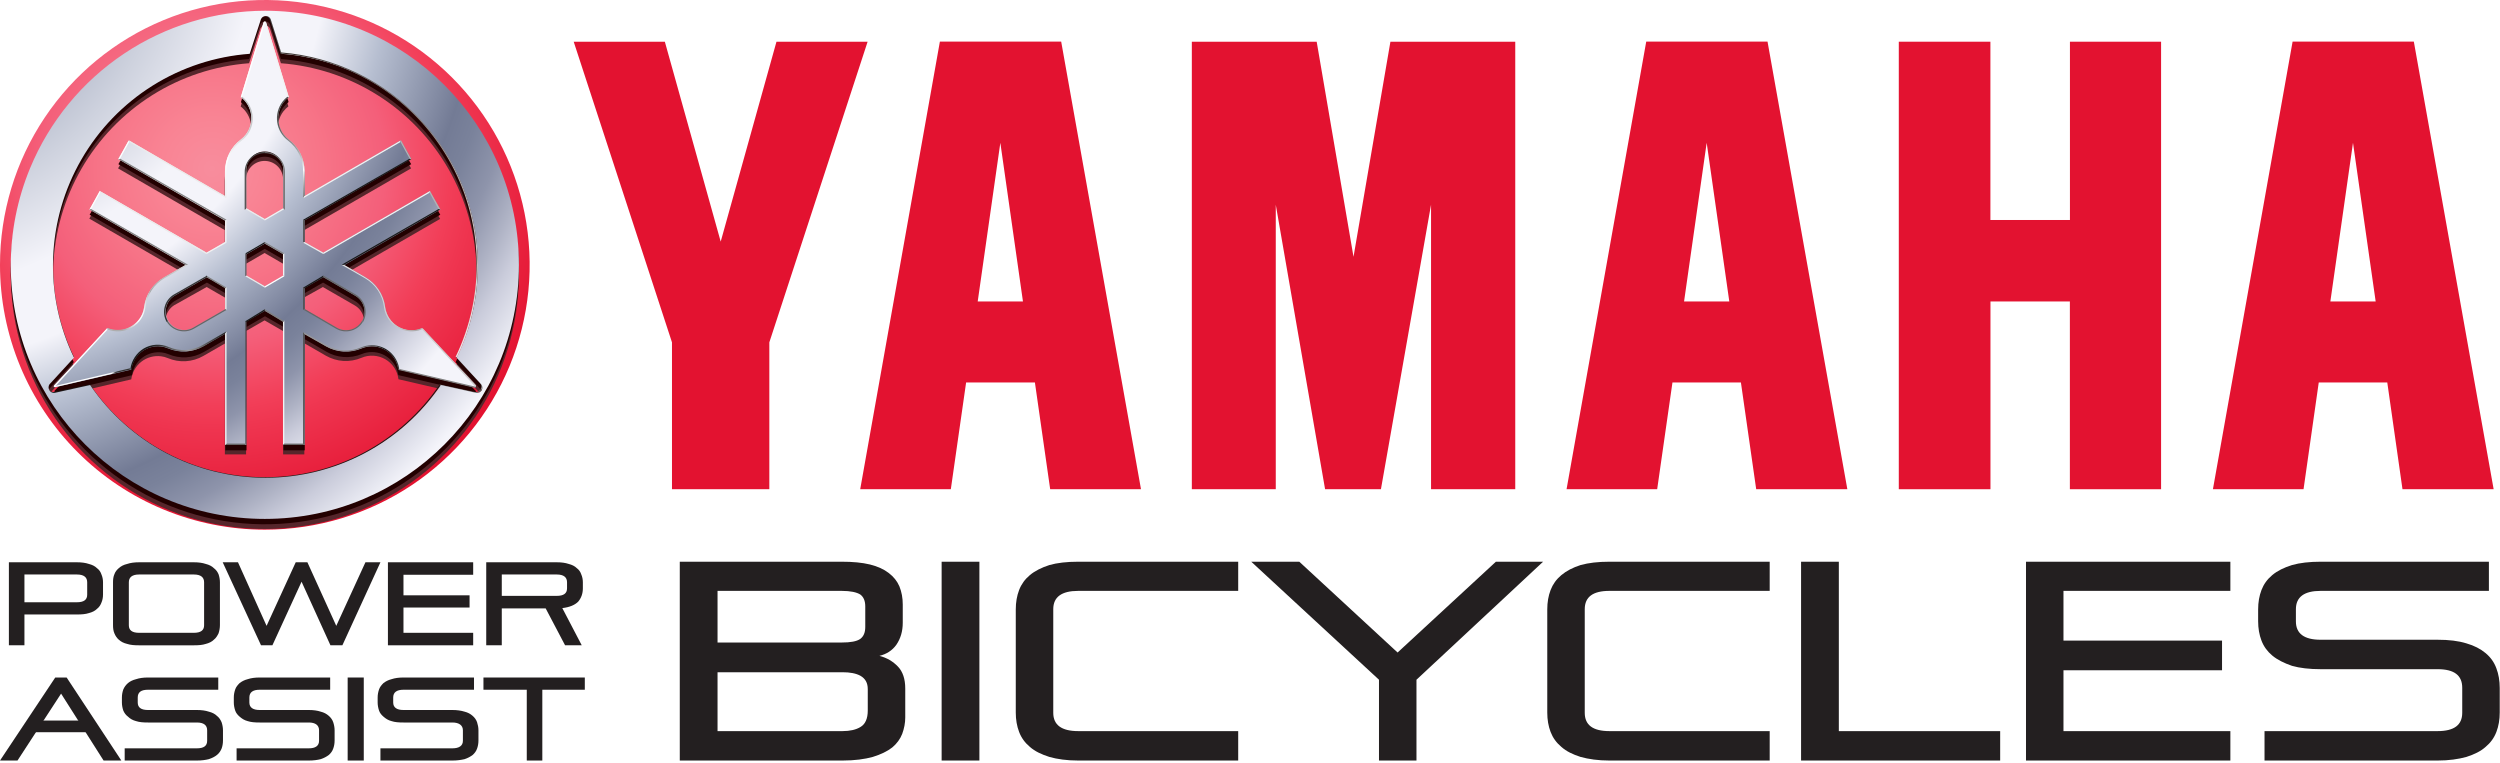 <svg viewBox="0 0 236 72" fill="none" xmlns="http://www.w3.org/2000/svg">
<g clip-path="url(#clip0_534_2683)">
<g clip-path="url(#clip1_534_2683)">
<path d="M179.246 3.937V46.183H187.9V28.458H195.396V46.183H204.006V3.937H195.402V20.767H187.894V3.937H179.246Z" fill="#E31230"/>
<path d="M112.509 3.937V46.183H120.433V19.325L125.088 46.183H130.36L135.091 19.325V46.183H143.04V3.937H131.255L127.771 24.244L124.295 3.937H112.509Z" fill="#E31230"/>
<path d="M62.761 3.937L68.034 22.808L73.299 3.937H81.903L72.625 32.319V46.183H63.435V32.319L54.157 3.937H62.761Z" fill="#E31230"/>
<path d="M100.176 3.93H88.725L81.204 46.183H89.758L91.201 36.105H97.695L99.137 46.183H107.71L100.176 3.93ZM94.432 13.479L96.567 28.458H92.296L94.432 13.479Z" fill="#E31230"/>
<path d="M166.855 3.93H155.404L147.883 46.183H156.437L157.88 36.105H164.342L165.785 46.183H174.389L166.855 3.93ZM161.111 13.479L163.246 28.458H158.976L161.111 13.479Z" fill="#E31230"/>
<path d="M227.866 3.93H216.421L208.9 46.183H217.454L218.89 36.105H225.359L226.795 46.183H235.4L227.866 3.93ZM222.122 13.479L224.263 28.458H219.986L222.122 13.479Z" fill="#E31230"/>
<path d="M7.93673e-07 25.006C-0.001 20.062 1.464 15.228 4.21 11.116C6.956 7.004 10.859 3.799 15.427 1.905C19.995 0.012 25.021 -0.484 29.871 0.479C34.721 1.443 39.176 3.822 42.673 7.318C46.17 10.813 48.553 15.267 49.518 20.117C50.484 24.966 49.99 29.993 48.099 34.561C46.208 39.13 43.005 43.035 38.895 45.783C34.784 48.531 29.951 49.999 25.006 50C21.723 50.001 18.472 49.355 15.439 48.099C12.405 46.844 9.649 45.003 7.327 42.682C5.005 40.361 3.163 37.606 1.905 34.573C0.648 31.54 0.001 28.289 7.93673e-07 25.006Z" fill="url(#paint0_radial_534_2683)"/>
<path d="M25.006 1.904C20.262 1.902 15.625 3.31 11.68 5.948C7.735 8.586 4.66 12.336 2.843 16.724C1.027 21.111 0.551 25.94 1.475 30.599C2.399 35.258 4.682 39.538 8.036 42.898C11.389 46.258 15.662 48.546 20.314 49.474C24.967 50.402 29.79 49.927 34.173 48.111C38.556 46.294 42.303 43.217 44.939 39.268C47.575 35.319 48.983 30.676 48.985 25.926C48.986 22.773 48.366 19.649 47.161 16.735C45.957 13.821 44.191 11.173 41.964 8.942C39.737 6.712 37.094 4.942 34.184 3.734C31.275 2.526 28.156 1.904 25.006 1.904ZM44.861 37.941L41.519 37.203C39.685 39.897 37.222 42.102 34.343 43.625C31.465 45.148 28.259 45.945 25.003 45.945C21.747 45.945 18.541 45.148 15.663 43.625C12.784 42.102 10.321 39.897 8.488 37.203L5.151 37.941C5.02 37.957 4.888 37.921 4.784 37.841C4.679 37.761 4.61 37.643 4.591 37.512C4.577 37.385 4.61 37.257 4.685 37.153L6.996 34.632C5.582 31.693 4.906 28.454 5.027 25.194C5.149 21.935 6.063 18.755 7.691 15.93C9.319 13.105 11.611 10.721 14.369 8.985C17.127 7.249 20.266 6.214 23.514 5.969L24.572 2.704C24.61 2.614 24.674 2.537 24.756 2.483C24.838 2.43 24.934 2.401 25.031 2.402C25.128 2.401 25.224 2.429 25.305 2.483C25.385 2.537 25.448 2.614 25.485 2.704L26.517 5.969C29.763 6.216 32.899 7.252 35.654 8.988C38.408 10.724 40.698 13.107 42.323 15.931C43.949 18.754 44.861 21.933 44.981 25.189C45.101 28.446 44.424 31.683 43.011 34.619L45.321 37.14C45.376 37.22 45.409 37.313 45.414 37.41C45.42 37.507 45.398 37.603 45.352 37.689C45.305 37.775 45.233 37.846 45.145 37.891C45.058 37.935 44.959 37.953 44.861 37.941Z" fill="#56262B"/>
<path d="M44.862 37.256L39.824 31.876C39.518 32.006 39.189 32.075 38.856 32.077C38.523 32.079 38.194 32.016 37.886 31.89C37.578 31.764 37.297 31.578 37.062 31.343C36.826 31.108 36.639 30.829 36.511 30.522C36.426 30.32 36.366 30.109 36.335 29.892C36.271 29.316 36.073 28.763 35.757 28.278C35.441 27.792 35.016 27.387 34.515 27.095L32.481 25.904L41.549 20.664L40.561 18.906L30.485 24.727L28.734 23.712V21.716L38.81 15.895L37.809 14.163L28.728 19.404V17.061C28.727 16.477 28.59 15.901 28.329 15.378C28.068 14.856 27.689 14.401 27.223 14.05C26.96 13.849 26.739 13.598 26.573 13.312C26.406 13.025 26.298 12.709 26.254 12.381C26.21 12.052 26.232 11.719 26.317 11.399C26.402 11.079 26.549 10.779 26.75 10.516C26.887 10.338 27.046 10.18 27.223 10.043L25.101 3.007C25.093 2.982 25.077 2.959 25.055 2.944C25.034 2.928 25.008 2.919 24.981 2.919C24.954 2.917 24.927 2.925 24.905 2.941C24.883 2.957 24.867 2.981 24.861 3.007L22.72 10.05C22.983 10.251 23.204 10.501 23.37 10.788C23.537 11.074 23.645 11.39 23.689 11.719C23.732 12.047 23.711 12.38 23.626 12.7C23.541 13.02 23.393 13.32 23.192 13.583C23.056 13.761 22.897 13.919 22.72 14.056C22.254 14.407 21.875 14.862 21.614 15.384C21.353 15.907 21.216 16.483 21.215 17.067V19.41L12.147 14.163L11.145 15.895L21.221 21.722V23.738L19.508 24.752L9.433 18.906L8.431 20.639L17.506 25.879L15.44 27.095C14.934 27.384 14.503 27.789 14.183 28.276C13.862 28.763 13.661 29.319 13.595 29.898C13.552 30.227 13.445 30.544 13.28 30.831C13.115 31.118 12.895 31.369 12.632 31.571C12.369 31.773 12.069 31.921 11.749 32.007C11.43 32.093 11.096 32.115 10.768 32.071C10.551 32.04 10.339 31.98 10.138 31.895L5.1 37.268C5.084 37.29 5.076 37.317 5.076 37.344C5.076 37.371 5.084 37.397 5.1 37.419C5.114 37.442 5.135 37.46 5.16 37.471C5.185 37.481 5.212 37.483 5.238 37.476L12.392 35.813C12.477 35.151 12.821 34.549 13.349 34.141C13.877 33.732 14.545 33.55 15.207 33.634C15.424 33.66 15.636 33.717 15.837 33.804C16.374 34.032 16.957 34.132 17.539 34.097C18.121 34.062 18.688 33.893 19.194 33.602L21.228 32.43V42.893H23.23V31.246L24.975 30.245L26.725 31.253V42.893H28.728V32.405L30.762 33.577C31.268 33.867 31.834 34.037 32.416 34.072C32.999 34.107 33.581 34.006 34.118 33.779C34.479 33.624 34.87 33.555 35.261 33.579C35.653 33.602 36.033 33.717 36.373 33.913C36.712 34.109 37.001 34.382 37.217 34.71C37.432 35.038 37.568 35.411 37.614 35.8L44.774 37.463C44.8 37.47 44.827 37.468 44.852 37.458C44.877 37.448 44.898 37.43 44.912 37.407C44.925 37.38 44.928 37.349 44.918 37.321C44.909 37.292 44.888 37.269 44.862 37.256ZM24.975 27.927L23.23 26.919V24.897L24.975 23.883L26.725 24.897V26.912L24.975 27.927ZM23.23 17.061C23.215 16.83 23.245 16.598 23.319 16.379C23.393 16.16 23.51 15.958 23.663 15.785C23.816 15.611 24.001 15.47 24.209 15.368C24.416 15.267 24.642 15.207 24.873 15.194C25.104 15.18 25.335 15.212 25.553 15.288C25.771 15.364 25.972 15.483 26.145 15.637C26.317 15.791 26.457 15.978 26.556 16.187C26.656 16.395 26.713 16.622 26.725 16.853C26.732 16.922 26.732 16.991 26.725 17.061V20.563L24.975 21.571L23.23 20.563V17.061ZM18.192 31.845C17.792 32.055 17.326 32.103 16.891 31.977C16.457 31.852 16.088 31.563 15.862 31.171C15.635 30.779 15.569 30.315 15.677 29.876C15.786 29.437 16.059 29.056 16.442 28.815L19.508 27.095L21.259 28.103V30.125L18.192 31.845ZM34.15 31.215C34.035 31.413 33.882 31.587 33.699 31.725C33.517 31.864 33.309 31.966 33.087 32.025C32.865 32.083 32.634 32.097 32.407 32.066C32.18 32.035 31.961 31.96 31.763 31.845L28.728 30.093V28.071L30.479 27.095L33.514 28.846C33.907 29.078 34.193 29.454 34.311 29.895C34.429 30.336 34.369 30.805 34.144 31.202L34.15 31.215Z" fill="#56262B"/>
<path d="M25.006 1.523C20.262 1.521 15.625 2.927 11.68 5.561C7.735 8.196 4.66 11.941 2.843 16.323C1.027 20.705 0.551 25.528 1.475 30.18C2.399 34.833 4.682 39.108 8.036 42.463C11.389 45.818 15.662 48.103 20.314 49.03C24.967 49.957 29.79 49.483 34.173 47.669C38.556 45.855 42.303 42.782 44.939 38.838C47.575 34.894 48.983 30.258 48.985 25.514C48.986 22.364 48.366 19.245 47.161 16.335C45.957 13.424 44.191 10.78 41.964 8.552C39.737 6.324 37.094 4.557 34.184 3.351C31.275 2.145 28.156 1.524 25.006 1.523ZM44.861 37.506L41.519 36.763C39.685 39.453 37.222 41.655 34.343 43.176C31.465 44.698 28.259 45.493 25.003 45.493C21.747 45.493 18.541 44.698 15.663 43.176C12.784 41.655 10.321 39.453 8.488 36.763L5.151 37.5C5.053 37.513 4.954 37.497 4.865 37.453C4.776 37.409 4.703 37.34 4.654 37.254C4.602 37.172 4.574 37.078 4.574 36.98C4.574 36.883 4.602 36.788 4.654 36.707L6.964 34.189C5.552 31.252 4.879 28.016 5.003 24.76C5.128 21.504 6.045 18.328 7.677 15.508C9.308 12.688 11.604 10.309 14.364 8.578C17.124 6.847 20.265 5.817 23.514 5.577L24.572 2.316C24.61 2.226 24.674 2.149 24.756 2.096C24.838 2.042 24.934 2.013 25.031 2.014C25.128 2.013 25.222 2.041 25.302 2.094C25.383 2.146 25.446 2.221 25.485 2.31L26.517 5.577C29.763 5.823 32.899 6.857 35.654 8.591C38.408 10.325 40.698 12.705 42.323 15.525C43.949 18.345 44.861 21.519 44.981 24.772C45.101 28.024 44.424 31.257 43.011 34.189L45.321 36.707C45.379 36.785 45.413 36.879 45.418 36.977C45.424 37.075 45.401 37.172 45.352 37.256C45.303 37.341 45.231 37.41 45.144 37.454C45.057 37.499 44.959 37.517 44.861 37.506Z" fill="#230000"/>
<path d="M44.872 36.87L39.837 31.493C39.531 31.623 39.202 31.692 38.87 31.694C38.537 31.696 38.208 31.633 37.9 31.506C37.592 31.381 37.312 31.195 37.076 30.96C36.841 30.725 36.654 30.445 36.526 30.138C36.441 29.936 36.381 29.724 36.35 29.507C36.285 28.927 36.083 28.371 35.763 27.884C35.443 27.396 35.012 26.991 34.506 26.702L32.498 25.517L41.562 20.272L40.561 18.532L30.49 24.363L28.747 23.342V21.325L38.817 15.5L37.817 13.766L28.747 19.011V16.666C28.746 16.081 28.609 15.505 28.348 14.982C28.087 14.46 27.709 14.004 27.243 13.653C26.978 13.451 26.756 13.2 26.588 12.912C26.421 12.624 26.312 12.306 26.269 11.977C26.225 11.647 26.247 11.311 26.333 10.99C26.419 10.668 26.568 10.367 26.771 10.104C26.907 9.926 27.066 9.767 27.243 9.631L25.122 2.602C25.11 2.58 25.093 2.563 25.072 2.552C25.05 2.54 25.026 2.536 25.002 2.539C24.975 2.536 24.948 2.544 24.926 2.56C24.904 2.577 24.888 2.6 24.883 2.627L22.742 9.65C23.006 9.851 23.226 10.102 23.392 10.388C23.558 10.675 23.666 10.991 23.71 11.32C23.754 11.648 23.733 11.982 23.648 12.303C23.563 12.623 23.416 12.923 23.215 13.186C23.078 13.364 22.92 13.523 22.742 13.659C22.276 14.011 21.898 14.466 21.637 14.989C21.376 15.511 21.239 16.088 21.238 16.672V19.024L12.175 13.766L11.174 15.5L21.244 21.331V23.342L19.533 24.363L9.462 18.532L8.461 20.272L17.531 25.517L15.498 26.689C14.993 26.982 14.563 27.388 14.243 27.876C13.923 28.364 13.721 28.921 13.654 29.501C13.611 29.83 13.504 30.147 13.339 30.434C13.174 30.722 12.954 30.973 12.691 31.175C12.429 31.378 12.129 31.526 11.809 31.611C11.49 31.697 11.156 31.719 10.828 31.676C10.611 31.644 10.4 31.585 10.199 31.499L5.163 36.877C5.148 36.899 5.14 36.925 5.14 36.952C5.14 36.979 5.148 37.006 5.163 37.028C5.177 37.051 5.198 37.069 5.223 37.079C5.248 37.089 5.276 37.091 5.302 37.085L12.464 35.42C12.558 34.758 12.91 34.161 13.444 33.759C13.977 33.357 14.648 33.184 15.309 33.277C15.506 33.302 15.699 33.353 15.882 33.428C16.418 33.661 17 33.764 17.583 33.73C18.165 33.696 18.732 33.526 19.237 33.233L21.27 32.06V42.513H23.271V30.863L25.015 29.854L26.764 30.863V42.513H28.766V32.023L30.799 33.195C31.3 33.488 31.861 33.661 32.44 33.702C33.018 33.742 33.598 33.649 34.135 33.428C34.751 33.171 35.443 33.169 36.061 33.424C36.678 33.678 37.169 34.167 37.426 34.784C37.512 34.986 37.571 35.197 37.603 35.414L44.759 37.078C44.788 37.086 44.82 37.083 44.847 37.07C44.875 37.057 44.897 37.035 44.911 37.008C44.924 36.981 44.927 36.95 44.92 36.92C44.913 36.89 44.896 36.864 44.872 36.845V36.87ZM24.996 27.54L23.252 26.532V24.508L24.996 23.493L26.745 24.508V26.526L24.996 27.54ZM23.252 16.666C23.237 16.435 23.267 16.203 23.341 15.984C23.415 15.765 23.532 15.563 23.685 15.389C23.837 15.216 24.023 15.074 24.23 14.972C24.438 14.871 24.664 14.812 24.894 14.798C25.125 14.784 25.356 14.816 25.574 14.892C25.792 14.969 25.993 15.087 26.165 15.242C26.337 15.396 26.477 15.583 26.577 15.792C26.676 16 26.734 16.227 26.745 16.458C26.752 16.527 26.752 16.597 26.745 16.666V20.19L24.996 21.199L23.252 20.19V16.666ZM18.217 31.462C17.817 31.672 17.351 31.72 16.917 31.594C16.483 31.468 16.114 31.179 15.888 30.787C15.662 30.395 15.596 29.931 15.704 29.491C15.812 29.052 16.085 28.671 16.467 28.429L19.533 26.677L21.282 27.685V29.709L18.217 31.462ZM34.166 30.831C34.051 31.029 33.898 31.203 33.715 31.342C33.533 31.481 33.325 31.583 33.104 31.642C32.882 31.7 32.651 31.714 32.424 31.683C32.197 31.653 31.979 31.577 31.781 31.462L28.747 29.709V27.685L30.497 26.677L33.53 28.429C33.928 28.661 34.218 29.042 34.336 29.487C34.454 29.933 34.391 30.407 34.16 30.806L34.166 30.831Z" fill="#230000"/>
<path d="M44.894 36.367L39.853 30.994C39.546 31.123 39.216 31.191 38.883 31.192C38.549 31.194 38.219 31.129 37.911 31.002C37.602 30.875 37.322 30.688 37.087 30.452C36.852 30.215 36.665 29.935 36.539 29.627C36.458 29.424 36.401 29.212 36.369 28.997C36.302 28.417 36.1 27.861 35.779 27.373C35.459 26.885 35.029 26.479 34.523 26.187L32.507 25.022L41.58 19.774L40.578 18.042L30.497 23.863L28.745 22.855V20.807L38.826 14.987L37.837 13.248L28.752 18.521V16.171C28.753 15.587 28.617 15.011 28.356 14.49C28.094 13.968 27.714 13.514 27.246 13.166C26.983 12.965 26.761 12.714 26.595 12.428C26.429 12.142 26.321 11.825 26.277 11.497C26.233 11.169 26.254 10.835 26.339 10.515C26.425 10.195 26.572 9.895 26.773 9.632C26.91 9.455 27.069 9.296 27.246 9.16L25.122 2.117C25.114 2.092 25.098 2.07 25.077 2.054C25.055 2.039 25.029 2.03 25.003 2.03C24.976 2.03 24.95 2.039 24.929 2.054C24.907 2.07 24.891 2.092 24.883 2.117L22.741 9.16C23.004 9.361 23.225 9.611 23.391 9.898C23.558 10.184 23.666 10.501 23.71 10.829C23.754 11.157 23.732 11.491 23.647 11.811C23.562 12.13 23.415 12.431 23.213 12.694C23.077 12.871 22.918 13.03 22.741 13.166C22.273 13.514 21.892 13.968 21.631 14.49C21.369 15.011 21.234 15.587 21.235 16.171V18.521L12.162 13.248L11.16 15.012L21.241 20.832V22.848L19.527 23.863L9.447 18.042L8.445 19.774L17.524 25.015L15.489 26.193C14.975 26.479 14.536 26.881 14.208 27.369C13.879 27.856 13.671 28.413 13.599 28.997C13.556 29.325 13.449 29.642 13.283 29.929C13.118 30.216 12.898 30.468 12.635 30.67C12.372 30.872 12.072 31.02 11.752 31.105C11.432 31.191 11.098 31.213 10.77 31.17C10.553 31.138 10.341 31.079 10.14 30.994L5.099 36.373C5.084 36.394 5.076 36.42 5.076 36.446C5.076 36.471 5.084 36.497 5.099 36.518C5.114 36.536 5.134 36.549 5.156 36.556C5.179 36.562 5.203 36.562 5.225 36.556L12.395 34.893C12.48 34.231 12.824 33.629 13.352 33.22C13.88 32.812 14.549 32.629 15.212 32.713C15.429 32.74 15.641 32.797 15.842 32.883C16.378 33.112 16.961 33.214 17.544 33.18C18.126 33.146 18.693 32.977 19.2 32.688L21.248 31.516V42.005H23.251V30.357L24.996 29.349L26.748 30.363V42.005H28.752V31.516L30.787 32.694C31.293 32.984 31.86 33.152 32.443 33.186C33.026 33.22 33.608 33.118 34.145 32.89C34.762 32.633 35.455 32.631 36.073 32.885C36.691 33.139 37.183 33.628 37.44 34.244C37.525 34.446 37.585 34.657 37.617 34.874L44.774 36.556C44.801 36.562 44.829 36.559 44.854 36.548C44.879 36.536 44.9 36.517 44.913 36.493C44.922 36.472 44.926 36.449 44.923 36.427C44.919 36.404 44.909 36.384 44.894 36.367ZM24.996 27.037L23.251 26.029V24.007L24.996 23L26.748 24.007V26.029L24.996 27.037ZM23.251 16.171C23.235 15.94 23.266 15.709 23.34 15.49C23.414 15.271 23.531 15.069 23.684 14.895C23.837 14.722 24.022 14.58 24.23 14.479C24.438 14.377 24.664 14.318 24.895 14.304C25.126 14.29 25.357 14.322 25.575 14.399C25.794 14.475 25.995 14.593 26.167 14.748C26.339 14.902 26.479 15.089 26.579 15.297C26.679 15.506 26.736 15.732 26.748 15.963C26.754 16.032 26.754 16.102 26.748 16.171V19.673L24.996 20.688L23.251 19.673V16.171ZM18.211 30.956C17.81 31.166 17.344 31.214 16.909 31.088C16.474 30.963 16.105 30.674 15.879 30.282C15.652 29.89 15.586 29.426 15.694 28.987C15.803 28.548 16.077 28.167 16.459 27.926L19.527 26.174L21.279 27.189V29.204L18.211 30.956ZM34.176 30.326C33.945 30.724 33.565 31.014 33.119 31.132C32.674 31.25 32.2 31.187 31.801 30.956L28.764 29.204V27.182L30.516 26.174L33.553 27.926C33.953 28.16 34.245 28.543 34.363 28.992C34.481 29.441 34.416 29.918 34.183 30.319L34.176 30.326Z" fill="url(#paint1_radial_534_2683)"/>
<path d="M25 20.812V20.675L23.278 19.67L23.16 19.739L25 20.812Z" fill="#EBEBEB"/>
<path d="M25 14.46V14.34C24.495 14.34 24.011 14.539 23.654 14.893C23.297 15.247 23.097 15.727 23.097 16.228V19.797L23.217 19.728V16.209C23.216 15.979 23.262 15.752 23.35 15.539C23.438 15.326 23.568 15.133 23.732 14.97C23.896 14.808 24.091 14.679 24.305 14.591C24.52 14.504 24.749 14.459 24.981 14.46H25Z" fill="url(#paint2_linear_534_2683)"/>
<path d="M25 22.843L23.16 23.916L23.278 23.985L25 22.981V22.843Z" fill="#1A1A1A"/>
<path d="M25 2.157V2.03C24.973 2.03 24.946 2.039 24.924 2.055C24.903 2.071 24.887 2.093 24.878 2.119L22.715 9.2L22.856 9.156L25 2.157Z" fill="white"/>
<path d="M21.381 18.718V16.172C21.377 15.607 21.506 15.049 21.757 14.544C22.008 14.038 22.373 13.599 22.823 13.263C23.096 13.057 23.325 12.799 23.499 12.504C23.672 12.209 23.785 11.882 23.833 11.542C23.88 11.202 23.86 10.856 23.775 10.524C23.689 10.192 23.539 9.881 23.334 9.607C23.203 9.431 23.051 9.273 22.88 9.137L22.743 9.181C23.003 9.381 23.221 9.631 23.385 9.916C23.549 10.201 23.656 10.515 23.699 10.842C23.742 11.169 23.721 11.501 23.637 11.82C23.553 12.138 23.408 12.437 23.209 12.699C23.075 12.875 22.918 13.033 22.743 13.169C22.28 13.516 21.905 13.967 21.647 14.486C21.389 15.006 21.255 15.579 21.256 16.16V18.499L21.381 18.718Z" fill="url(#paint3_linear_534_2683)"/>
<path d="M11.168 15.018L21.263 20.812L21.383 20.743L11.331 14.975L11.168 15.018Z" fill="#808080"/>
<path d="M21.256 22.837L21.383 22.906V20.749L21.256 20.818V22.837Z" fill="#F2F2F2"/>
<path d="M11.326 14.993L12.183 13.429L12.14 13.261L11.168 15.038L11.326 14.993Z" fill="white"/>
<path d="M21.264 18.51L12.183 13.261L12.227 13.425L21.383 18.718L21.264 18.51Z" fill="#EBEBEB"/>
<path d="M25 20.812V20.675L26.722 19.67L26.84 19.739L25 20.812Z" fill="#F2F2F2"/>
<path d="M25 14.46V14.34C25.505 14.34 25.989 14.539 26.346 14.893C26.703 15.247 26.904 15.727 26.904 16.228V19.797L26.783 19.728V16.209C26.784 15.979 26.739 15.752 26.65 15.539C26.562 15.326 26.432 15.133 26.268 14.97C26.104 14.808 25.91 14.679 25.695 14.591C25.481 14.504 25.251 14.459 25.019 14.46H25Z" fill="url(#paint4_linear_534_2683)"/>
<path d="M25 22.843L26.84 23.916L26.722 23.985L25 22.981V22.843Z" fill="#808080"/>
<path d="M25 2.151V2.03C25.027 2.03 25.053 2.039 25.075 2.055C25.097 2.071 25.113 2.093 25.121 2.119L27.284 9.2L27.144 9.156L25 2.151Z" fill="#F2F2F2"/>
<path d="M28.613 18.718V16.171C28.616 15.606 28.487 15.048 28.237 14.543C27.987 14.037 27.623 13.598 27.174 13.259C26.627 12.844 26.265 12.227 26.168 11.544C26.071 10.861 26.247 10.167 26.657 9.614C26.789 9.435 26.944 9.275 27.118 9.137L27.255 9.181C26.994 9.381 26.776 9.631 26.611 9.916C26.447 10.201 26.34 10.516 26.297 10.843C26.253 11.17 26.274 11.503 26.359 11.821C26.443 12.14 26.588 12.439 26.788 12.701C26.922 12.877 27.079 13.036 27.255 13.171C27.718 13.518 28.094 13.97 28.352 14.49C28.611 15.01 28.745 15.583 28.744 16.164V18.505L28.613 18.718Z" fill="url(#paint5_linear_534_2683)"/>
<path d="M38.832 15.018L28.736 20.812L28.617 20.743L38.669 14.975L38.832 15.018Z" fill="#1A1A1A"/>
<path d="M28.744 22.837L28.617 22.906V20.749L28.744 20.818V22.837Z" fill="#4D4D4D"/>
<path d="M38.674 14.993L37.817 13.429L37.86 13.261L38.833 15.038L38.674 14.993Z" fill="#B3B3B3"/>
<path d="M28.736 18.51L37.817 13.261L37.773 13.425L28.617 18.718L28.736 18.51Z" fill="#F2F2F2"/>
<path d="M21.383 27.094L21.256 27.163V29.182L21.383 29.251V27.094Z" fill="#F2F2F2"/>
<path d="M15.843 30.299L15.736 30.362C15.988 30.784 16.397 31.092 16.873 31.218C17.351 31.345 17.858 31.281 18.288 31.04L21.383 29.257L21.263 29.188L18.225 30.939C17.824 31.167 17.348 31.228 16.902 31.108C16.456 30.988 16.075 30.697 15.843 30.299Z" fill="url(#paint6_linear_534_2683)"/>
<path d="M23.16 26.084L25 27.157V27.025L23.278 26.015L23.16 26.084Z" fill="#EBEBEB"/>
<path d="M5.183 36.434L5.076 36.497C5.091 36.519 5.113 36.535 5.138 36.542C5.163 36.55 5.19 36.55 5.215 36.541L12.373 34.866L12.26 34.772L5.183 36.434Z" fill="url(#paint7_linear_534_2683)"/>
<path d="M21.383 31.282L19.167 32.553C18.677 32.839 18.127 33.006 17.561 33.04C16.995 33.074 16.43 32.975 15.909 32.75C15.535 32.59 15.129 32.519 14.723 32.544C14.318 32.57 13.924 32.69 13.572 32.896C13.235 33.1 12.946 33.377 12.728 33.707C12.51 34.036 12.367 34.411 12.31 34.803L12.423 34.898C12.508 34.23 12.853 33.623 13.383 33.211C13.912 32.799 14.582 32.615 15.246 32.699C15.463 32.726 15.676 32.784 15.877 32.871C16.415 33.102 16.999 33.204 17.583 33.17C18.167 33.136 18.735 32.966 19.243 32.674L21.263 31.498L21.383 31.282Z" fill="url(#paint8_linear_534_2683)"/>
<path d="M23.224 42.005V30.336L23.16 30.267V41.885L23.224 42.005Z" fill="#4D4D4D"/>
<path d="M25 29.334V29.188L23.16 30.321L23.278 30.394L25 29.334Z" fill="#1A1A1A"/>
<path d="M23.106 41.878H21.374L21.256 42.005H23.223L23.106 41.878Z" fill="#666666"/>
<path d="M21.256 31.49V42.005L21.383 41.885V31.282L21.256 31.49Z" fill="#F2F2F2"/>
<path d="M21.383 27.148L21.261 27.221L19.486 26.161L19.48 26.015L21.383 27.148Z" fill="#808080"/>
<path d="M15.84 30.33L15.733 30.393C15.487 29.961 15.419 29.45 15.543 28.967C15.666 28.485 15.972 28.071 16.394 27.813L19.543 26.015V26.155L16.482 27.921C16.084 28.156 15.794 28.541 15.676 28.991C15.558 29.441 15.621 29.92 15.853 30.323L15.84 30.33Z" fill="url(#paint9_linear_534_2683)"/>
<path d="M23.16 26.079V23.921L23.224 23.991V26.009L23.16 26.079Z" fill="#4D4D4D"/>
<path d="M5.206 36.485L5.099 36.548C5.084 36.527 5.076 36.501 5.076 36.475C5.076 36.449 5.084 36.423 5.099 36.402L10.121 30.965L10.152 31.111L5.206 36.485Z" fill="white"/>
<path d="M17.767 25L15.535 26.26C15.041 26.543 14.622 26.936 14.309 27.409C13.996 27.881 13.799 28.421 13.734 28.983C13.685 29.379 13.545 29.76 13.325 30.094C13.105 30.429 12.811 30.709 12.465 30.913C12.119 31.118 11.731 31.241 11.331 31.273C10.93 31.305 10.527 31.246 10.152 31.1V30.955C10.768 31.205 11.458 31.205 12.074 30.953C12.69 30.702 13.181 30.221 13.443 29.613C13.525 29.41 13.583 29.199 13.614 28.983C13.686 28.404 13.892 27.85 14.215 27.363C14.539 26.877 14.971 26.471 15.478 26.178L17.526 25H17.767Z" fill="url(#paint10_linear_534_2683)"/>
<path d="M9.391 18.02L19.48 23.846V23.985L9.435 18.178L9.391 18.02Z" fill="#EBEBEB"/>
<path d="M21.261 22.843L21.383 22.911L19.48 23.985V23.847L21.261 22.843Z" fill="#F2F2F2"/>
<path d="M9.454 18.182L8.598 19.752L8.439 19.797L9.411 18.02L9.454 18.182Z" fill="white"/>
<path d="M17.527 25L8.439 19.777L8.603 19.733L17.766 25H17.527Z" fill="#808080"/>
<path d="M28.617 27.148L28.739 27.221L30.52 26.161V26.015L28.617 27.148Z" fill="#1A1A1A"/>
<path d="M34.174 30.33L34.274 30.393C34.516 29.959 34.581 29.445 34.455 28.963C34.329 28.481 34.021 28.068 33.598 27.813L30.52 26.015V26.155L33.536 27.921C33.934 28.155 34.225 28.54 34.345 28.992C34.464 29.443 34.403 29.924 34.174 30.33Z" fill="url(#paint11_linear_534_2683)"/>
<path d="M26.84 26.079V23.921L26.713 23.991V26.009L26.84 26.079Z" fill="#F2F2F2"/>
<path d="M44.8 36.428L44.901 36.485C44.916 36.464 44.924 36.438 44.924 36.412C44.924 36.386 44.916 36.361 44.901 36.34L39.879 30.965L39.848 31.103L44.8 36.428Z" fill="#CCCCCC"/>
<path d="M32.233 25L34.45 26.26C34.941 26.543 35.359 26.937 35.672 27.409C35.984 27.882 36.181 28.421 36.249 28.983C36.298 29.379 36.438 29.76 36.657 30.094C36.876 30.429 37.169 30.709 37.513 30.913C37.857 31.118 38.244 31.241 38.643 31.273C39.042 31.305 39.443 31.246 39.816 31.1L39.848 30.962C39.54 31.094 39.21 31.164 38.875 31.168C38.54 31.172 38.208 31.109 37.898 30.983C37.588 30.858 37.306 30.672 37.068 30.437C36.831 30.201 36.642 29.922 36.514 29.613C36.432 29.41 36.375 29.199 36.344 28.983C36.272 28.404 36.067 27.85 35.745 27.363C35.423 26.877 34.992 26.471 34.487 26.178L32.473 25H32.233Z" fill="url(#paint12_linear_534_2683)"/>
<path d="M40.609 18.02L30.52 23.846V23.985L40.565 18.184L40.609 18.02Z" fill="#F2F2F2"/>
<path d="M28.738 22.843L28.617 22.912L30.52 23.985V23.847L28.738 22.843Z" fill="#EBEBEB"/>
<path d="M40.545 18.189L41.402 19.752L41.561 19.797L40.588 18.02L40.545 18.189Z" fill="#B3B3B3"/>
<path d="M32.473 25L41.561 19.777L41.397 19.733L32.233 25H32.473Z" fill="#1A1A1A"/>
<path d="M28.617 27.094L28.744 27.163V29.182L28.617 29.251V27.094Z" fill="#4D4D4D"/>
<path d="M34.164 30.306L34.264 30.369C34.013 30.786 33.613 31.089 33.146 31.216C32.679 31.343 32.182 31.284 31.757 31.051L28.68 29.258L28.799 29.188L31.82 30.95C32.217 31.173 32.684 31.231 33.122 31.11C33.56 30.99 33.934 30.701 34.164 30.306Z" fill="url(#paint13_linear_534_2683)"/>
<path d="M26.84 26.084L25 27.157V27.019L26.722 26.015L26.84 26.084Z" fill="white"/>
<path d="M44.823 36.489L44.924 36.545C44.912 36.569 44.892 36.588 44.868 36.6C44.845 36.611 44.818 36.614 44.792 36.609L37.627 34.93L37.734 34.835L44.823 36.489Z" fill="url(#paint14_linear_534_2683)"/>
<path d="M28.617 31.345L30.832 32.601C31.32 32.883 31.868 33.048 32.432 33.082C32.996 33.116 33.559 33.018 34.078 32.795C34.395 32.661 34.734 32.59 35.078 32.587C35.421 32.583 35.762 32.648 36.08 32.776C36.399 32.904 36.689 33.094 36.934 33.334C37.179 33.575 37.374 33.861 37.508 34.176C37.595 34.377 37.657 34.588 37.69 34.804L37.583 34.898C37.536 34.508 37.397 34.134 37.179 33.807C36.96 33.48 36.668 33.209 36.325 33.015C35.99 32.82 35.614 32.706 35.227 32.683C34.84 32.66 34.453 32.729 34.097 32.883C33.562 33.109 32.981 33.209 32.4 33.174C31.819 33.139 31.255 32.971 30.75 32.682L28.736 31.552L28.617 31.345Z" fill="url(#paint15_linear_534_2683)"/>
<path d="M26.713 42.005V30.336L26.84 30.267V41.885L26.713 42.005Z" fill="#F2F2F2"/>
<path d="M25.006 29.334L25 29.188H25.006L26.84 30.321L26.722 30.394L25.006 29.334Z" fill="#808080"/>
<path d="M26.835 41.878H28.622L28.744 42.005H26.713L26.835 41.878Z" fill="#666666"/>
<path d="M28.744 31.552V42.005L28.617 41.886V31.345L28.744 31.552Z" fill="#4D4D4D"/>
<path d="M25.455 1.813L26.491 5.076L26.586 4.962L25.569 1.769C25.519 1.659 25.44 1.565 25.339 1.499C25.238 1.433 25.12 1.397 25 1.396V1.516C25.096 1.517 25.19 1.545 25.271 1.598C25.351 1.651 25.415 1.725 25.455 1.813Z" fill="url(#paint16_linear_534_2683)"/>
<path d="M45.432 36.145L43.166 33.693H43.02L45.338 36.195C45.397 36.274 45.431 36.368 45.437 36.466C45.442 36.564 45.419 36.661 45.369 36.746L45.477 36.802C45.529 36.708 45.557 36.603 45.559 36.496C45.553 36.369 45.509 36.247 45.432 36.145Z" fill="url(#paint17_linear_534_2683)"/>
<path d="M45.325 36.771C45.274 36.857 45.197 36.926 45.105 36.967C45.013 37.009 44.91 37.022 44.809 37.004L41.498 36.295L41.554 36.423L44.791 37.12H44.891C45.001 37.119 45.108 37.09 45.203 37.037C45.298 36.983 45.377 36.906 45.432 36.814L45.325 36.771Z" fill="url(#paint18_linear_534_2683)"/>
<path d="M41.504 36.295C39.67 38.993 37.208 41.201 34.331 42.726C31.455 44.252 28.25 45.05 24.997 45.05C21.743 45.05 18.539 44.252 15.662 42.726C12.785 41.201 10.323 38.993 8.489 36.295L8.439 36.427C10.285 39.126 12.757 41.332 15.643 42.857C18.528 44.381 21.739 45.178 25 45.178C28.26 45.178 31.472 44.381 34.357 42.857C37.242 41.332 39.715 39.126 41.561 36.427L41.504 36.295Z" fill="url(#paint19_linear_534_2683)"/>
<path d="M5.049 37.12H5.132L8.451 36.422L8.502 36.295L5.112 37.004C5.013 37.015 4.913 36.999 4.823 36.957C4.733 36.915 4.658 36.849 4.607 36.768L4.505 36.822C4.561 36.912 4.64 36.986 4.736 37.039C4.831 37.091 4.939 37.118 5.049 37.12Z" fill="url(#paint20_linear_534_2683)"/>
<path d="M4.566 36.169C4.485 36.279 4.441 36.414 4.441 36.552C4.443 36.662 4.471 36.77 4.523 36.866L4.623 36.808C4.571 36.725 4.543 36.628 4.543 36.53C4.543 36.431 4.571 36.335 4.623 36.252L6.916 33.693H6.772L4.566 36.169Z" fill="url(#paint21_linear_534_2683)"/>
<path d="M4.886 25.023C4.88 28.023 5.546 30.985 6.835 33.693H6.979C5.57 30.757 4.897 27.52 5.019 24.264C5.142 21.009 6.055 17.832 7.681 15.01C9.307 12.189 11.596 9.808 14.349 8.074C17.102 6.341 20.235 5.307 23.477 5.063L23.389 4.949C18.353 5.356 13.654 7.646 10.226 11.365C6.798 15.085 4.892 19.96 4.886 25.023Z" fill="url(#paint22_linear_534_2683)"/>
<path d="M24.409 1.774L23.414 4.963L23.501 5.076L24.546 1.824C24.582 1.732 24.645 1.654 24.726 1.599C24.807 1.544 24.902 1.515 25 1.516V1.396C24.875 1.392 24.752 1.426 24.647 1.493C24.542 1.56 24.459 1.658 24.409 1.774Z" fill="url(#paint23_linear_534_2683)"/>
<path fill-rule="evenodd" clip-rule="evenodd" d="M25 48.985C38.246 48.985 48.985 38.247 48.985 25C48.985 11.764 38.264 1.032 25.032 1.015C20.288 1.022 15.653 2.43 11.708 5.065C7.753 7.706 4.669 11.461 2.848 15.855C1.636 18.778 1.019 21.898 1.015 25.032C1.032 38.264 11.764 48.985 25 48.985ZM41.625 36.349L44.977 37.093C45.074 37.104 45.173 37.086 45.26 37.041C45.347 36.997 45.42 36.928 45.469 36.843C45.518 36.758 45.541 36.661 45.535 36.563C45.53 36.465 45.496 36.371 45.438 36.292L43.121 33.767C44.538 30.828 45.217 27.587 45.097 24.325C44.977 21.064 44.062 17.882 42.432 15.055C40.802 12.227 38.507 9.841 35.745 8.102C32.983 6.364 29.838 5.327 26.584 5.08L25.549 1.804C25.511 1.716 25.447 1.64 25.366 1.588C25.286 1.535 25.191 1.507 25.095 1.508C24.997 1.507 24.901 1.536 24.819 1.59C24.737 1.644 24.672 1.72 24.634 1.811L23.573 5.08C20.316 5.321 17.166 6.354 14.399 8.089C11.631 9.825 9.33 12.21 7.694 15.038C6.059 17.865 5.138 21.05 5.014 24.314C4.889 27.578 5.564 30.823 6.98 33.767L4.663 36.292C4.611 36.374 4.583 36.469 4.583 36.566C4.583 36.664 4.611 36.759 4.663 36.841C4.713 36.927 4.786 36.996 4.875 37.04C4.964 37.084 5.064 37.1 5.162 37.087L8.507 36.349C10.346 39.046 12.815 41.253 15.701 42.779C18.587 44.304 21.802 45.102 25.066 45.102C28.33 45.102 31.545 44.304 34.431 42.779C37.317 41.253 39.787 39.046 41.625 36.349Z" fill="url(#paint24_radial_534_2683)"/>
<path d="M45.114 25.006C45.105 19.946 43.192 15.075 39.753 11.359C36.315 7.644 31.603 5.356 26.554 4.949L26.459 5.05C29.714 5.293 32.86 6.326 35.623 8.061C38.387 9.795 40.684 12.178 42.316 15.001C43.947 17.825 44.863 21.003 44.983 24.261C45.104 27.519 44.426 30.757 43.008 33.693H43.153C44.451 30.981 45.121 28.012 45.114 25.006Z" fill="url(#paint25_linear_534_2683)"/>
</g>
<g clip-path="url(#clip2_534_2683)">
<path fill-rule="evenodd" clip-rule="evenodd" d="M8.126 69.121H2.674V68.02H8.126V69.121Z" fill="#231F20"/>
<path fill-rule="evenodd" clip-rule="evenodd" d="M8.231 54.966C8.231 54.494 7.916 54.232 7.261 54.232H2.307V56.853H7.261C7.916 56.853 8.231 56.617 8.231 56.146V54.966ZM2.307 58.007V60.916H0.839V53.079H7.261C7.707 53.079 8.074 53.131 8.388 53.236C8.703 53.315 8.965 53.446 9.148 53.629C9.358 53.786 9.489 53.97 9.568 54.206C9.673 54.442 9.725 54.704 9.725 54.966V56.119C9.725 56.408 9.673 56.67 9.568 56.906C9.489 57.115 9.358 57.325 9.148 57.483C8.965 57.666 8.703 57.797 8.388 57.876C8.074 57.98 7.707 58.007 7.261 58.007H2.307Z" fill="#231F20"/>
<path fill-rule="evenodd" clip-rule="evenodd" d="M19.267 54.966C19.267 54.494 18.952 54.232 18.297 54.232H13.133C12.478 54.232 12.163 54.494 12.163 54.966V59.029C12.163 59.501 12.478 59.737 13.133 59.737H18.297C18.952 59.737 19.267 59.501 19.267 59.029V54.966ZM13.133 60.917C12.687 60.917 12.32 60.891 12.006 60.786C11.665 60.707 11.429 60.576 11.219 60.392C11.036 60.235 10.879 59.999 10.8 59.789C10.695 59.554 10.669 59.291 10.669 59.003V54.966C10.669 54.704 10.695 54.442 10.8 54.206C10.879 53.97 11.036 53.787 11.219 53.629C11.429 53.446 11.665 53.315 12.006 53.236C12.32 53.131 12.687 53.079 13.133 53.079H18.297C18.743 53.079 19.11 53.131 19.424 53.236C19.739 53.315 20.001 53.446 20.184 53.629C20.394 53.787 20.525 53.97 20.63 54.206C20.709 54.442 20.761 54.704 20.761 54.966V59.003C20.761 59.291 20.709 59.554 20.63 59.789C20.525 59.999 20.394 60.235 20.184 60.392C20.001 60.576 19.739 60.707 19.424 60.786C19.11 60.891 18.743 60.917 18.297 60.917H13.133Z" fill="#231F20"/>
<path fill-rule="evenodd" clip-rule="evenodd" d="M31.194 60.916L28.468 54.914L25.715 60.916H24.641L21.023 53.079H22.465L25.165 59.081L27.917 53.079H29.018L31.744 59.081L34.497 53.079H35.913L32.321 60.916H31.194Z" fill="#231F20"/>
<path fill-rule="evenodd" clip-rule="evenodd" d="M36.62 60.916V53.079H44.668V54.258H38.088V56.198H44.327V57.351H38.088V59.737H44.668V60.916H36.62Z" fill="#231F20"/>
<path fill-rule="evenodd" clip-rule="evenodd" d="M53.528 54.966C53.528 54.494 53.213 54.232 52.558 54.232H47.368V56.25H52.558C53.213 56.25 53.528 56.014 53.528 55.543V54.966ZM53.344 60.916L51.51 57.43H47.368V60.916H45.9V53.079H52.558C53.004 53.079 53.371 53.131 53.685 53.236C54 53.315 54.262 53.446 54.445 53.629C54.655 53.786 54.786 53.97 54.865 54.206C54.97 54.442 55.022 54.704 55.022 54.966V55.543C55.022 56.041 54.865 56.46 54.577 56.801C54.262 57.115 53.764 57.325 53.082 57.404L54.917 60.916H53.344Z" fill="#231F20"/>
<path fill-rule="evenodd" clip-rule="evenodd" d="M9.778 71.795L5.767 65.478L1.651 71.795H0L5.216 63.957H6.291L11.455 71.795H9.778Z" fill="#231F20"/>
<path fill-rule="evenodd" clip-rule="evenodd" d="M11.77 71.795V70.642H18.585C19.241 70.642 19.555 70.406 19.555 69.934V68.938C19.555 68.466 19.241 68.204 18.585 68.204H13.972C13.526 68.204 13.159 68.178 12.845 68.073C12.53 67.994 12.268 67.837 12.084 67.653C11.875 67.496 11.744 67.313 11.639 67.077C11.56 66.841 11.508 66.579 11.508 66.317V65.845C11.508 65.556 11.56 65.32 11.639 65.085C11.744 64.849 11.875 64.665 12.084 64.481C12.268 64.324 12.53 64.193 12.845 64.115C13.159 64.01 13.526 63.957 13.972 63.957H20.604V65.111H13.972C13.316 65.111 13.002 65.347 13.002 65.845V66.317C13.002 66.788 13.316 67.024 13.972 67.024H18.585C19.031 67.024 19.398 67.077 19.713 67.181C20.027 67.26 20.289 67.391 20.473 67.575C20.683 67.732 20.814 67.942 20.918 68.178C20.997 68.414 21.049 68.676 21.049 68.938V69.908C21.049 70.196 20.997 70.458 20.918 70.668C20.814 70.904 20.683 71.114 20.473 71.271C20.289 71.428 20.027 71.559 19.713 71.664C19.398 71.743 19.031 71.795 18.585 71.795H11.77Z" fill="#231F20"/>
<path fill-rule="evenodd" clip-rule="evenodd" d="M22.334 71.795V70.642H29.149C29.779 70.642 30.119 70.406 30.119 69.934V68.938C30.119 68.466 29.779 68.204 29.149 68.204H24.51C24.064 68.204 23.697 68.178 23.382 68.073C23.068 67.994 22.832 67.837 22.622 67.653C22.439 67.496 22.281 67.313 22.203 67.077C22.124 66.841 22.072 66.579 22.072 66.317V65.845C22.072 65.556 22.124 65.32 22.203 65.085C22.281 64.849 22.439 64.665 22.622 64.481C22.832 64.324 23.068 64.193 23.382 64.115C23.697 64.01 24.064 63.957 24.51 63.957H31.168V65.111H24.51C23.88 65.111 23.54 65.347 23.54 65.845V66.317C23.54 66.788 23.88 67.024 24.51 67.024H29.149C29.595 67.024 29.962 67.077 30.276 67.181C30.591 67.26 30.827 67.391 31.037 67.575C31.22 67.732 31.378 67.942 31.456 68.178C31.535 68.414 31.587 68.676 31.587 68.938V69.908C31.587 70.196 31.535 70.458 31.456 70.668C31.378 70.904 31.22 71.114 31.037 71.271C30.827 71.428 30.591 71.559 30.276 71.664C29.962 71.743 29.595 71.795 29.149 71.795H22.334Z" fill="#231F20"/>
<path fill-rule="evenodd" clip-rule="evenodd" d="M32.819 63.957H34.34V71.795H32.819V63.957Z" fill="#231F20"/>
<path fill-rule="evenodd" clip-rule="evenodd" d="M35.913 71.795V70.642H42.702C43.331 70.642 43.698 70.406 43.698 69.934V68.938C43.698 68.466 43.331 68.204 42.702 68.204H38.088C37.643 68.204 37.276 68.178 36.961 68.073C36.646 67.994 36.41 67.837 36.201 67.653C36.017 67.496 35.86 67.313 35.781 67.077C35.703 66.841 35.65 66.579 35.65 66.317V65.845C35.65 65.556 35.703 65.32 35.781 65.085C35.86 64.849 36.017 64.665 36.201 64.481C36.41 64.324 36.646 64.193 36.961 64.115C37.276 64.01 37.643 63.957 38.088 63.957H44.746V65.111H38.088C37.459 65.111 37.118 65.347 37.118 65.845V66.317C37.118 66.788 37.459 67.024 38.088 67.024H42.702C43.147 67.024 43.514 67.077 43.855 67.181C44.17 67.26 44.406 67.391 44.615 67.575C44.799 67.732 44.956 67.942 45.035 68.178C45.113 68.414 45.166 68.676 45.166 68.938V69.908C45.166 70.196 45.113 70.458 45.035 70.668C44.956 70.904 44.799 71.114 44.615 71.271C44.406 71.428 44.17 71.559 43.855 71.664C43.514 71.743 43.147 71.795 42.702 71.795H35.913Z" fill="#231F20"/>
<path fill-rule="evenodd" clip-rule="evenodd" d="M49.727 71.795V65.111H45.638V63.957H55.206V65.111H51.195V71.795H49.727Z" fill="#231F20"/>
<path fill-rule="evenodd" clip-rule="evenodd" d="M81.917 65.058C81.917 64.455 81.681 64.062 81.236 63.8C80.816 63.564 80.24 63.459 79.532 63.459H67.736V69.017H79.532C80.24 69.017 80.816 68.885 81.236 68.623C81.681 68.361 81.917 67.837 81.917 67.077V65.058ZM81.681 57.247C81.681 56.722 81.524 56.355 81.209 56.12C80.869 55.91 80.292 55.779 79.453 55.779H67.736V60.654H79.453C80.292 60.654 80.869 60.55 81.209 60.314C81.524 60.078 81.681 59.711 81.681 59.187V57.247ZM64.171 71.795V53.026H79.453C80.502 53.026 81.367 53.105 82.127 53.288C82.861 53.472 83.438 53.734 83.909 54.101C84.355 54.442 84.696 54.861 84.906 55.359C85.115 55.884 85.22 56.434 85.22 57.063V58.793C85.22 59.606 85.01 60.288 84.617 60.864C84.224 61.415 83.673 61.755 83.018 61.913C83.726 62.096 84.302 62.437 84.774 62.935C85.22 63.407 85.456 64.088 85.456 65.006V67.732C85.456 68.256 85.351 68.781 85.168 69.279C84.984 69.751 84.669 70.196 84.224 70.563C83.752 70.93 83.149 71.219 82.389 71.454C81.629 71.664 80.685 71.795 79.532 71.795H64.171Z" fill="#231F20"/>
<path fill-rule="evenodd" clip-rule="evenodd" d="M88.89 53.026H92.455V71.795H88.89V53.026Z" fill="#231F20"/>
<path fill-rule="evenodd" clip-rule="evenodd" d="M101.787 71.795C100.712 71.795 99.795 71.664 99.061 71.454C98.327 71.219 97.698 70.93 97.226 70.511C96.754 70.118 96.413 69.646 96.204 69.095C95.994 68.545 95.889 67.942 95.889 67.26V57.535C95.889 56.853 95.994 56.251 96.204 55.7C96.413 55.15 96.754 54.678 97.226 54.285C97.698 53.891 98.327 53.577 99.061 53.341C99.795 53.131 100.712 53.026 101.787 53.026H116.886V55.779H101.787C100.214 55.779 99.428 56.355 99.428 57.509V67.287C99.428 68.44 100.214 69.017 101.787 69.017H116.886V71.795H101.787Z" fill="#231F20"/>
<path fill-rule="evenodd" clip-rule="evenodd" d="M130.176 71.795V64.167L118.118 53.026H122.653L131.932 61.598L141.212 53.026H145.668L133.715 64.167V71.795H130.176Z" fill="#231F20"/>
<path fill-rule="evenodd" clip-rule="evenodd" d="M151.933 71.795C150.859 71.795 149.967 71.664 149.207 71.454C148.473 71.219 147.87 70.93 147.398 70.511C146.927 70.118 146.586 69.646 146.376 69.095C146.166 68.545 146.062 67.942 146.062 67.26V57.535C146.062 56.853 146.166 56.251 146.376 55.7C146.586 55.15 146.927 54.678 147.398 54.285C147.87 53.891 148.473 53.577 149.207 53.341C149.967 53.131 150.859 53.026 151.933 53.026H167.059V55.779H151.933C150.361 55.779 149.6 56.355 149.6 57.509V67.287C149.6 68.44 150.361 69.017 151.933 69.017H167.059V71.795H151.933Z" fill="#231F20"/>
<path fill-rule="evenodd" clip-rule="evenodd" d="M170.021 71.795V53.026H173.586V69.017H188.816V71.795H170.021Z" fill="#231F20"/>
<path fill-rule="evenodd" clip-rule="evenodd" d="M191.254 71.795V53.026H210.547V55.779H194.792V60.471H209.76V63.276H194.792V69.017H210.547V71.795H191.254Z" fill="#231F20"/>
<path fill-rule="evenodd" clip-rule="evenodd" d="M213.771 71.795V69.017H230.102C231.675 69.017 232.435 68.44 232.435 67.287V64.927C232.435 63.748 231.675 63.171 230.102 63.171H219.066C218.018 63.171 217.1 63.066 216.366 62.856C215.606 62.594 214.977 62.28 214.505 61.886C214.033 61.493 213.693 61.022 213.483 60.471C213.273 59.92 213.168 59.318 213.168 58.636V57.535C213.168 56.853 213.273 56.251 213.483 55.7C213.693 55.15 214.033 54.678 214.505 54.285C214.977 53.891 215.606 53.577 216.366 53.341C217.1 53.131 218.018 53.026 219.066 53.026H234.952V55.779H219.066C217.52 55.779 216.733 56.355 216.733 57.509V58.662C216.733 59.816 217.52 60.392 219.066 60.392H230.102C231.177 60.392 232.068 60.497 232.828 60.733C233.562 60.943 234.165 61.257 234.637 61.651C235.109 62.044 235.45 62.516 235.659 63.092C235.869 63.643 235.974 64.272 235.974 64.954V67.26C235.974 67.942 235.869 68.545 235.659 69.095C235.45 69.646 235.109 70.118 234.637 70.511C234.165 70.93 233.562 71.219 232.828 71.454C232.068 71.664 231.177 71.795 230.102 71.795H213.771Z" fill="#231F20"/>
</g>
</g>
<defs>
<radialGradient id="paint0_radial_534_2683" cx="0" cy="0" r="1" gradientUnits="userSpaceOnUse" gradientTransform="translate(20.019 15.898) scale(34.075 34.075)">
<stop stop-color="#F88D9D"/>
<stop offset="0.14" stop-color="#F98494"/>
<stop offset="0.3" stop-color="#F77588"/>
<stop offset="0.48" stop-color="#F45F7A"/>
<stop offset="0.66" stop-color="#F23E58"/>
<stop offset="0.72" stop-color="#EF3550"/>
<stop offset="1" stop-color="#E31230"/>
</radialGradient>
<radialGradient id="paint1_radial_534_2683" cx="0" cy="0" r="1" gradientUnits="userSpaceOnUse" gradientTransform="translate(-4.748 -4.832) scale(63.511 63.499)">
<stop offset="0.21" stop-color="#9AA2B8"/>
<stop offset="0.35" stop-color="#CED2DE"/>
<stop offset="0.46" stop-color="#F4F4FA"/>
<stop offset="0.54" stop-color="#F4F4FA"/>
<stop offset="0.55" stop-color="#F4F4FA"/>
<stop offset="0.63" stop-color="#B6BED0"/>
<stop offset="0.74" stop-color="#737B95"/>
<stop offset="0.77" stop-color="#7A829B"/>
<stop offset="0.81" stop-color="#8E94AB"/>
<stop offset="0.85" stop-color="#AFB3C5"/>
<stop offset="0.88" stop-color="#CACCDB"/>
<stop offset="0.92" stop-color="#E6E7F0"/>
<stop offset="0.94" stop-color="#F4F4FA"/>
</radialGradient>
<linearGradient id="paint2_linear_534_2683" x1="29.544" y1="17.068" x2="25.736" y2="17.068" gradientUnits="userSpaceOnUse">
<stop stop-color="white"/>
<stop offset="0.18" stop-color="#CDCDCD"/>
<stop offset="0.37" stop-color="#9F9F9F"/>
<stop offset="0.55" stop-color="#7C7C7C"/>
<stop offset="0.72" stop-color="#626262"/>
<stop offset="0.88" stop-color="#525252"/>
<stop offset="1" stop-color="#4D4D4D"/>
</linearGradient>
<linearGradient id="paint3_linear_534_2683" x1="22.557" y1="10.764" x2="22.557" y2="19.603" gradientUnits="userSpaceOnUse">
<stop stop-color="#BDBFC1"/>
<stop offset="0.11" stop-color="#C6C7C9"/>
<stop offset="0.28" stop-color="#DDDEDF"/>
<stop offset="0.48" stop-color="white"/>
<stop offset="1" stop-color="#E8E7E8"/>
</linearGradient>
<linearGradient id="paint4_linear_534_2683" x1="29.544" y1="17.068" x2="25.736" y2="17.068" gradientUnits="userSpaceOnUse">
<stop stop-color="#F2F2F2"/>
<stop offset="0.05" stop-color="#E6E6E6"/>
<stop offset="0.27" stop-color="#B8B8B8"/>
<stop offset="0.48" stop-color="#959595"/>
<stop offset="0.68" stop-color="#7B7B7B"/>
<stop offset="0.86" stop-color="#6B6B6B"/>
<stop offset="1" stop-color="#666666"/>
</linearGradient>
<linearGradient id="paint5_linear_534_2683" x1="27.442" y1="10.52" x2="27.442" y2="20.737" gradientUnits="userSpaceOnUse">
<stop stop-color="#4D4D4D"/>
<stop offset="0.07" stop-color="#525252"/>
<stop offset="0.15" stop-color="#616161"/>
<stop offset="0.24" stop-color="#7A7A7A"/>
<stop offset="0.34" stop-color="#9C9C9C"/>
<stop offset="0.44" stop-color="#C8C8C8"/>
<stop offset="0.54" stop-color="white"/>
<stop offset="0.63" stop-color="#CBCBCB"/>
<stop offset="0.71" stop-color="#9E9E9E"/>
<stop offset="0.8" stop-color="#7B7B7B"/>
<stop offset="0.87" stop-color="#616161"/>
<stop offset="0.94" stop-color="#525252"/>
<stop offset="1" stop-color="#4D4D4D"/>
</linearGradient>
<linearGradient id="paint6_linear_534_2683" x1="19.731" y1="31.945" x2="19.408" y2="31.351" gradientUnits="userSpaceOnUse">
<stop stop-color="white"/>
<stop offset="1" stop-color="#666666"/>
</linearGradient>
<linearGradient id="paint7_linear_534_2683" x1="9.395" y1="36.386" x2="9.545" y2="36.542" gradientUnits="userSpaceOnUse">
<stop stop-color="white"/>
<stop offset="0.08" stop-color="#E5E5E5"/>
<stop offset="0.25" stop-color="#AFAFAF"/>
<stop offset="0.43" stop-color="#838383"/>
<stop offset="0.59" stop-color="#606060"/>
<stop offset="0.74" stop-color="#474747"/>
<stop offset="0.88" stop-color="#383838"/>
<stop offset="1" stop-color="#333333"/>
</linearGradient>
<linearGradient id="paint8_linear_534_2683" x1="22.586" y1="29.919" x2="14.381" y2="33.682" gradientUnits="userSpaceOnUse">
<stop stop-color="#1A1A1A"/>
<stop offset="0.12" stop-color="#1E1E1E"/>
<stop offset="0.23" stop-color="#292929"/>
<stop offset="0.33" stop-color="#3C3C3C"/>
<stop offset="0.43" stop-color="#565656"/>
<stop offset="0.53" stop-color="#787878"/>
<stop offset="0.63" stop-color="#9C9C9C"/>
<stop offset="0.76" stop-color="#646464"/>
<stop offset="0.86" stop-color="#3C3C3C"/>
<stop offset="0.95" stop-color="#232323"/>
<stop offset="1" stop-color="#1A1A1A"/>
</linearGradient>
<linearGradient id="paint9_linear_534_2683" x1="19.083" y1="31.549" x2="18.448" y2="30.112" gradientUnits="userSpaceOnUse">
<stop stop-color="#666666"/>
<stop offset="1" stop-color="#333333"/>
</linearGradient>
<linearGradient id="paint10_linear_534_2683" x1="19.565" y1="25.561" x2="11.144" y2="30.038" gradientUnits="userSpaceOnUse">
<stop stop-color="#E0E0E0"/>
<stop offset="0.15" stop-color="#D6D6D6"/>
<stop offset="0.41" stop-color="#BCBCBC"/>
<stop offset="0.59" stop-color="#A6A6A6"/>
<stop offset="0.62" stop-color="#BFBFBF"/>
<stop offset="0.68" stop-color="#DBDBDB"/>
<stop offset="0.73" stop-color="#EFEFEF"/>
<stop offset="0.78" stop-color="#FBFBFB"/>
<stop offset="0.83" stop-color="white"/>
<stop offset="1" stop-color="#ADADAD"/>
</linearGradient>
<linearGradient id="paint11_linear_534_2683" x1="37.445" y1="31.461" x2="35.955" y2="30.49" gradientUnits="userSpaceOnUse">
<stop stop-color="#FEFEFE"/>
<stop offset="0.25" stop-color="#C8C8C8"/>
<stop offset="0.49" stop-color="#9E9E9E"/>
<stop offset="0.7" stop-color="#7F7F7F"/>
<stop offset="0.87" stop-color="#6D6D6D"/>
<stop offset="1" stop-color="#666666"/>
</linearGradient>
<linearGradient id="paint12_linear_534_2683" x1="34.951" y1="28.143" x2="42.66" y2="28.143" gradientUnits="userSpaceOnUse">
<stop stop-color="#E0E0E0"/>
<stop offset="0.15" stop-color="#D6D6D6"/>
<stop offset="0.41" stop-color="#BCBCBC"/>
<stop offset="0.59" stop-color="#A6A6A6"/>
<stop offset="0.65" stop-color="#BFBFBF"/>
<stop offset="0.74" stop-color="#DBDBDB"/>
<stop offset="0.83" stop-color="#EFEFEF"/>
<stop offset="0.91" stop-color="#FBFBFB"/>
<stop offset="1" stop-color="white"/>
</linearGradient>
<linearGradient id="paint13_linear_534_2683" x1="36.371" y1="33.066" x2="34.883" y2="32.094" gradientUnits="userSpaceOnUse">
<stop stop-color="white"/>
<stop offset="0.12" stop-color="#F8F8F8"/>
<stop offset="0.31" stop-color="#E5E5E5"/>
<stop offset="0.52" stop-color="#C5C5C5"/>
<stop offset="0.76" stop-color="#999999"/>
<stop offset="1" stop-color="#666666"/>
</linearGradient>
<linearGradient id="paint14_linear_534_2683" x1="45.631" y1="33.696" x2="45.451" y2="33.78" gradientUnits="userSpaceOnUse">
<stop stop-color="#CCCCCC"/>
<stop offset="0.12" stop-color="#BABABA"/>
<stop offset="0.32" stop-color="#A1A1A1"/>
<stop offset="0.53" stop-color="#8E8E8E"/>
<stop offset="0.75" stop-color="#848484"/>
<stop offset="1" stop-color="#808080"/>
</linearGradient>
<linearGradient id="paint15_linear_534_2683" x1="31.287" y1="33.129" x2="40.467" y2="33.129" gradientUnits="userSpaceOnUse">
<stop stop-color="#999999"/>
<stop offset="0.09" stop-color="#949494"/>
<stop offset="0.19" stop-color="#868686"/>
<stop offset="0.3" stop-color="#6F6F6F"/>
<stop offset="0.41" stop-color="#4F4F4F"/>
<stop offset="0.52" stop-color="#262626"/>
<stop offset="0.55" stop-color="#1A1A1A"/>
<stop offset="0.6" stop-color="#202020"/>
<stop offset="0.66" stop-color="#313131"/>
<stop offset="0.73" stop-color="#4E4E4E"/>
<stop offset="0.8" stop-color="#767676"/>
<stop offset="0.88" stop-color="#A9A9A9"/>
<stop offset="0.97" stop-color="#E6E6E6"/>
<stop offset="1" stop-color="white"/>
</linearGradient>
<linearGradient id="paint16_linear_534_2683" x1="29.16" y1="3.237" x2="26.064" y2="3.237" gradientUnits="userSpaceOnUse">
<stop stop-color="#CCCCCC"/>
<stop offset="1" stop-color="#3D3D3D"/>
</linearGradient>
<linearGradient id="paint17_linear_534_2683" x1="43.328" y1="37.141" x2="44.024" y2="35.683" gradientUnits="userSpaceOnUse">
<stop stop-color="white"/>
<stop offset="0.14" stop-color="#FAFAFA"/>
<stop offset="0.31" stop-color="#ECECEC"/>
<stop offset="0.48" stop-color="#D5D5D5"/>
<stop offset="0.67" stop-color="#B4B4B4"/>
<stop offset="0.86" stop-color="#8B8B8B"/>
<stop offset="1" stop-color="#666666"/>
</linearGradient>
<linearGradient id="paint18_linear_534_2683" x1="5331.54" y1="-941.142" x2="5332.23" y2="-934.279" gradientUnits="userSpaceOnUse">
<stop stop-color="white"/>
<stop offset="0.14" stop-color="#FAFAFA"/>
<stop offset="0.31" stop-color="#ECECEC"/>
<stop offset="0.48" stop-color="#D5D5D5"/>
<stop offset="0.67" stop-color="#B4B4B4"/>
<stop offset="0.86" stop-color="#8B8B8B"/>
<stop offset="1" stop-color="#666666"/>
</linearGradient>
<linearGradient id="paint19_linear_534_2683" x1="43355" y1="-10905.6" x2="42760.4" y2="-8688.75" gradientUnits="userSpaceOnUse">
<stop stop-color="white"/>
<stop offset="1" stop-color="#231A16"/>
</linearGradient>
<linearGradient id="paint20_linear_534_2683" x1="7.819" y1="39.209" x2="7.013" y2="37.4" gradientUnits="userSpaceOnUse">
<stop stop-color="#F2F2F2"/>
<stop offset="1" stop-color="#1A1A1A"/>
</linearGradient>
<linearGradient id="paint21_linear_534_2683" x1="2921.27" y1="-3759.14" x2="2906.52" y2="-3734.71" gradientUnits="userSpaceOnUse">
<stop stop-color="#F2F2F2"/>
<stop offset="1" stop-color="#1A1A1A"/>
</linearGradient>
<linearGradient id="paint22_linear_534_2683" x1="24657.8" y1="-34900.8" x2="21152.5" y2="-32633.6" gradientUnits="userSpaceOnUse">
<stop stop-color="white"/>
<stop offset="1" stop-color="#231A16"/>
</linearGradient>
<linearGradient id="paint23_linear_534_2683" x1="2052.25" y1="-3777.25" x2="2029.4" y2="-3777.25" gradientUnits="userSpaceOnUse">
<stop stop-color="#CCCCCC"/>
<stop offset="1" stop-color="#3D3D3D"/>
</linearGradient>
<radialGradient id="paint24_radial_534_2683" cx="0" cy="0" r="1" gradientUnits="userSpaceOnUse" gradientTransform="translate(-10.812 -7.219) scale(76.456 76.199)">
<stop offset="0.21" stop-color="#9AA2B8"/>
<stop offset="0.35" stop-color="#CED2DE"/>
<stop offset="0.46" stop-color="#F4F4FA"/>
<stop offset="0.54" stop-color="#F4F4FA"/>
<stop offset="0.55" stop-color="#F4F4FA"/>
<stop offset="0.63" stop-color="#B6BED0"/>
<stop offset="0.74" stop-color="#737B95"/>
<stop offset="0.77" stop-color="#7A829B"/>
<stop offset="0.81" stop-color="#8E94AB"/>
<stop offset="0.85" stop-color="#AFB3C5"/>
<stop offset="0.88" stop-color="#CACCDB"/>
<stop offset="0.92" stop-color="#E6E7F0"/>
<stop offset="0.94" stop-color="#F4F4FA"/>
</radialGradient>
<linearGradient id="paint25_linear_534_2683" x1="50.756" y1="31.879" x2="22.108" y2="3.2" gradientUnits="userSpaceOnUse">
<stop stop-color="white"/>
<stop offset="1" stop-color="#231A16"/>
</linearGradient>
<clipPath id="clip0_534_2683">
<rect width="236" height="71.847" fill="white"/>
</clipPath>
<clipPath id="clip1_534_2683">
<rect width="236" height="50" fill="white"/>
</clipPath>
<clipPath id="clip2_534_2683">
<rect width="236" height="18.848" fill="white" transform="translate(0 53)"/>
</clipPath>
</defs>
</svg>
